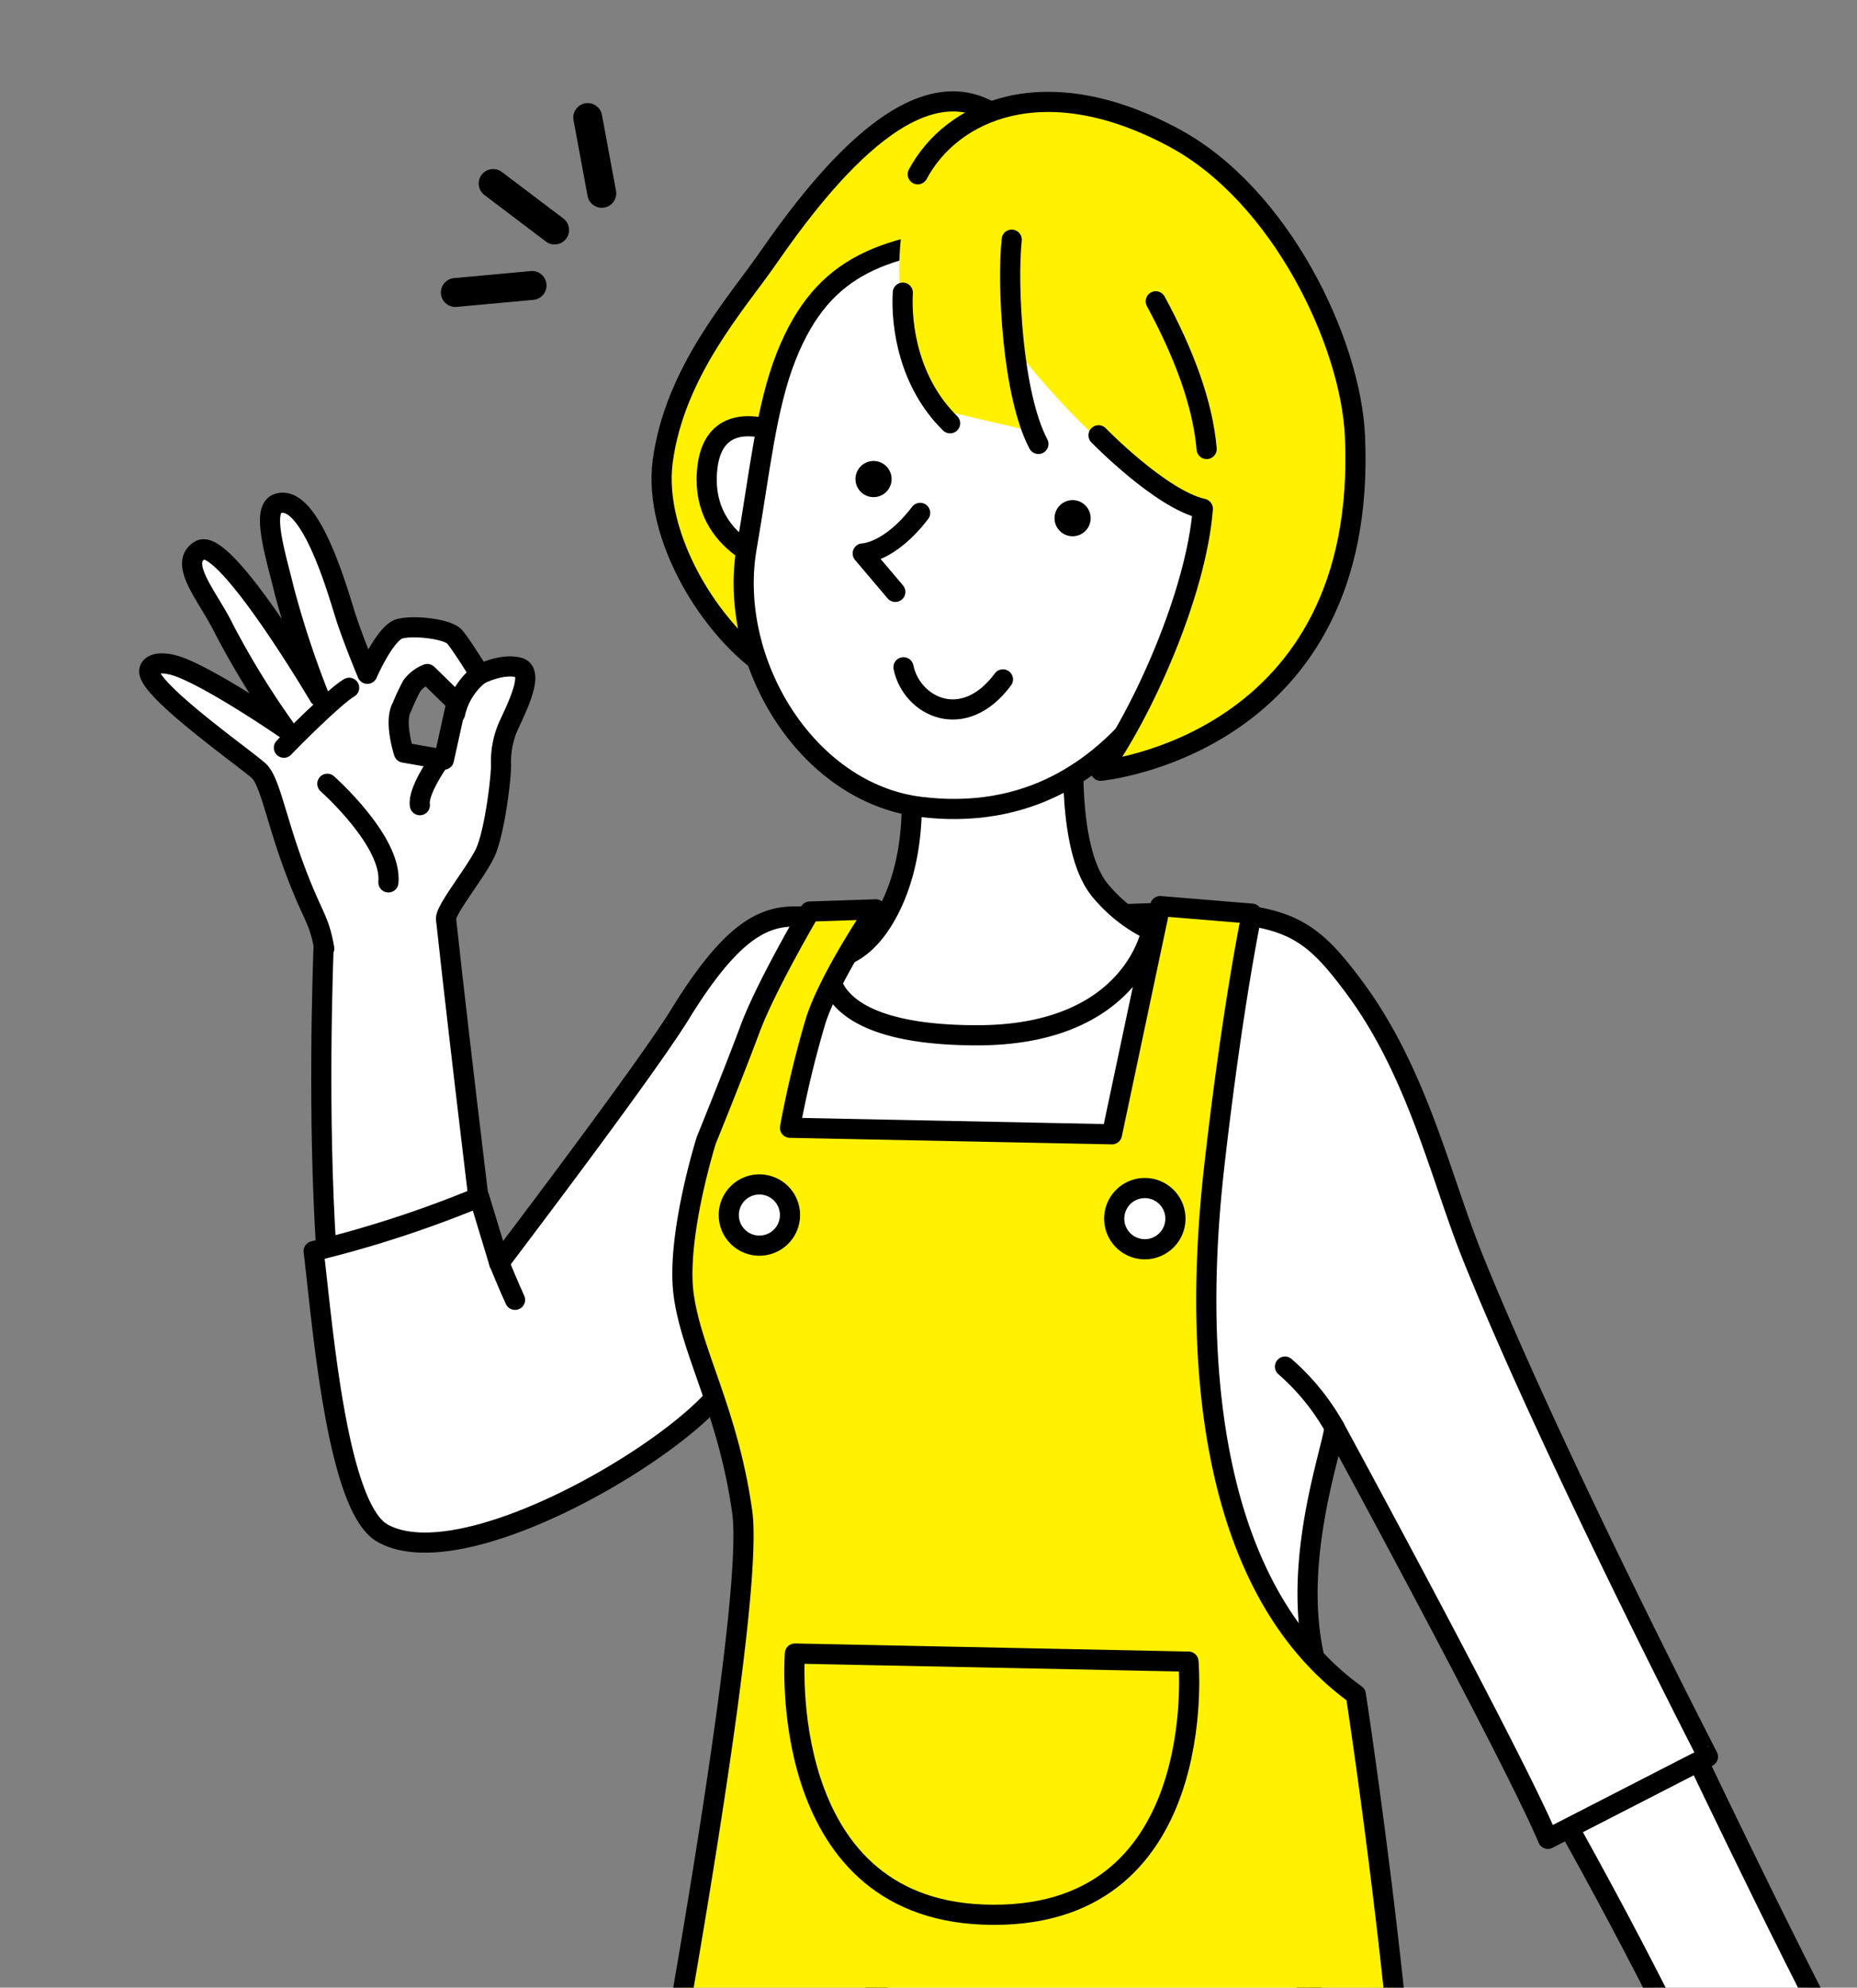 <svg xmlns="http://www.w3.org/2000/svg" xmlns:xlink="http://www.w3.org/1999/xlink" width="192.893" height="206.435" viewBox="0 0 192.893 206.435">
  <rect x="0" y="0" width="192.893" height="206.435" fill="#808080" stroke="none"/>
  <defs>
    <clipPath id="clip-path">
      <rect id="長方形_67" data-name="長方形 67" width="192.893" height="206.435" transform="translate(53 6524.564)" fill="none"/>
    </clipPath>
  </defs>
  <g id="グループ_97" data-name="グループ 97" transform="translate(-53 -6524.564)">
    <g id="グループ_96" data-name="グループ 96" clip-path="url(#clip-path)">
      <g id="グループ_95" data-name="グループ 95">
        <path id="パス_354" data-name="パス 354" d="M228.85,6706.343s13.8,28.983,18.016,35.644H230.214s-5.36-11.888-16.017-30.759Z" fill="#fff" stroke="#000" stroke-linecap="round" stroke-linejoin="round" stroke-width="2.093"/>
        <path id="パス_355" data-name="パス 355" d="M86.674,6621.377s-2.536,54.469,7.137,58.38c8.2,3.316,22.549-8.532,29.865-16.494l-10.805-9.768-8.75,7.229s-3.322-27.078-4.79-40.73" fill="#fff" stroke="#000" stroke-linecap="round" stroke-linejoin="round" stroke-width="2.092"/>
        <path id="パス_356" data-name="パス 356" d="M205.971,6655.123c-3.337-8.276-5.729-19.261-12.39-28.142-4.569-6.092-6.927-7.826-18.695-7.636-5.027.081-19.081.9-33.142.9-6.438,0-9.818-3.812-18.107,9.657-3.631,5.9-18.784,25.824-18.784,25.824l-2.074-6.833a116.814,116.814,0,0,1-17.2,5.613c.915,7.5,2.378,26.572,7.137,29.281,8.358,4.759,31.2-8.787,35.565-15.372,3.586-5.413,8.837,13,8.837,13l2.847,4.176c16.367,30.345,2.028,48.288-.713,55.886-.414,1.146,21.483.554,32.487-1.441,20.691-3.752,19.864-16.595,19.864-16.595s-1.307-22.943-2.206-27.314c-2.03-9.862,1.922-20.74,2.22-23.312,0,0,18.587,34.2,22.17,42.73l16.621-8.531S214.229,6675.6,205.971,6655.123Z" fill="#fff" stroke="#000" stroke-linecap="round" stroke-linejoin="round" stroke-width="2.093"/>
        <path id="パス_357" data-name="パス 357" d="M164.819,6597.769s-1.711,14.5,2.562,19.4a15.619,15.619,0,0,0,5.225,4.046s-1.893,10.873-18.1,10.873c-17.633,0-15.32-7.992-15.32-7.992s3.754.4,6.608-6c3.372-7.569,1.273-16.665,1.273-16.665" fill="#fff" stroke="#000" stroke-linecap="round" stroke-linejoin="round" stroke-width="2.093"/>
        <path id="パス_358" data-name="パス 358" d="M160.731,6541.243s-.616-1.681-3.412-4.058c-8.321-7.071-18.428,5.348-24.606,14.272-3.189,4.6-9.621,11.693-10.873,21.007-1.043,7.76,4.969,17.686,11.212,21.66s4.4,2.276,4.4,2.276-2.472-16.765-1.463-22.066,2.923-8.521,10.072-14.793S159.116,6545.92,160.731,6541.243Z" fill="#fff100" stroke="#000" stroke-linecap="round" stroke-linejoin="round" stroke-width="2.093"/>
        <path id="パス_359" data-name="パス 359" d="M134.492,6569.758s-7.539-3.754-8.063,3.89,7.3,9.6,7.3,9.6" fill="#fff" stroke="#000" stroke-linecap="round" stroke-linejoin="round" stroke-width="2.093"/>
        <path id="パス_360" data-name="パス 360" d="M134.688,6561.525c-2.126,5.325-2.757,12.069-4.121,19.876-2.076,11.875,6.216,25.51,18.033,26.964,11,1.354,19-3.648,24.77-11.956,3.851-5.545,7.561-18.716,6.874-26.412s-11.993-22.118-23.661-21.092S138.53,6551.9,134.688,6561.525Z" fill="#fff" stroke="#000" stroke-linecap="round" stroke-linejoin="round" stroke-width="2.093"/>
        <path id="パス_361" data-name="パス 361" d="M166.277,6578.158a1.876,1.876,0,1,1-2.088-1.637A1.877,1.877,0,0,1,166.277,6578.158Z"/>
        <path id="パス_362" data-name="パス 362" d="M145.6,6574.094a1.876,1.876,0,1,1-2.088-1.637A1.876,1.876,0,0,1,145.6,6574.094Z"/>
        <path id="パス_363" data-name="パス 363" d="M148.578,6577.832c-3.2,4.185-5.964,4.213-5.964,4.213l3.384,3.993" fill="#fff" stroke="#000" stroke-linecap="round" stroke-linejoin="round" stroke-width="2.093"/>
        <path id="パス_364" data-name="パス 364" d="M157.179,6595.126c-4.094,5.526-9.483,2.83-10.331-1.26" fill="#fff" stroke="#000" stroke-linecap="round" stroke-linejoin="round" stroke-width="2.093"/>
        <path id="パス_365" data-name="パス 365" d="M147.16,6545.8c-1.785,8-.424,16.9,4.252,21.506l9.172,2.146a36.077,36.077,0,0,1-1.755-8.259,77.381,77.381,0,0,0,10.426,10.971c2.969,2.4,8.5,5.425,8.686,5.239-.689,8.872-6.35,21.366-10.615,27.211,0,0,27.427-3.086,26.418-34.765-.311-9.752-7.7-24.982-18.735-30.943C159.348,6530.451,148.945,6537.807,147.16,6545.8Z" fill="#fff100"/>
        <path id="パス_366" data-name="パス 366" d="M173.051,6555.858c2.9,5.361,4.879,10.578,5.288,15.339" fill="none" stroke="#000" stroke-linecap="round" stroke-linejoin="round" stroke-width="2.093"/>
        <path id="パス_367" data-name="パス 367" d="M146.778,6554.958c-.2,3.491.64,9.375,4.912,13.568" fill="none" stroke="#000" stroke-linecap="round" stroke-linejoin="round" stroke-width="2.093"/>
        <path id="パス_368" data-name="パス 368" d="M167.107,6569.774s6.468,6.652,10.834,7.631c-.689,8.872-6.35,21.366-10.615,27.211,0,0,27.871-2.627,26.418-34.765-.441-9.747-7.7-24.982-18.735-30.943-13.568-7.327-23.189-2.785-26.679,3.759" fill="none" stroke="#000" stroke-linecap="round" stroke-linejoin="round" stroke-width="2.093"/>
        <path id="パス_369" data-name="パス 369" d="M158.091,6549.457c-.491,4.619.054,16.092,2.771,21.214" fill="none" stroke="#000" stroke-linecap="round" stroke-linejoin="round" stroke-width="2.093"/>
        <path id="パス_370" data-name="パス 370" d="M143.969,6619.007s-4.752,6.957-6.232,11.546a107.375,107.375,0,0,0-2.676,11.139l33.441.679,5.012-23.7,9.515.783s-1.938,9.092-3.864,25.937c-1.243,10.866-3.759,41.853,14.669,55.174,0,0,5.574,36.293,5.94,58.391l-80.89.222s12.785-66.384,11.212-77.591c-1.463-10.43-5.294-16.582-6.086-22.593s2.348-15.986,2.348-15.986,2.941-7.242,4.57-11.624,6.189-12.147,6.189-12.147Z" fill="#fff100" stroke="#000" stroke-linecap="round" stroke-linejoin="round" stroke-width="2.093"/>
        <path id="パス_371" data-name="パス 371" d="M135.049,6650.5a3.179,3.179,0,1,1-3.426-2.911A3.179,3.179,0,0,1,135.049,6650.5Z" fill="#fff" stroke="#000" stroke-linecap="round" stroke-linejoin="round" stroke-width="2.093"/>
        <path id="パス_372" data-name="パス 372" d="M175.085,6650.875a3.179,3.179,0,1,1-3.426-2.911A3.179,3.179,0,0,1,175.085,6650.875Z" fill="#fff" stroke="#000" stroke-linecap="round" stroke-linejoin="round" stroke-width="2.093"/>
        <path id="パス_373" data-name="パス 373" d="M135.568,6696.3l40.882.839s2.468,27.232-21.383,26.27C133.482,6722.542,135.568,6696.3,135.568,6696.3Z" fill="#fff100" stroke="#000" stroke-linecap="round" stroke-linejoin="round" stroke-width="2.093"/>
        <path id="パス_374" data-name="パス 374" d="M191.614,6672.81a23.955,23.955,0,0,0-5.138-6.31" fill="#fff" stroke="#000" stroke-linecap="round" stroke-linejoin="round" stroke-width="2.093"/>
        <path id="パス_375" data-name="パス 375" d="M104.853,6655.722s1.021,2.5,1.647,3.843" fill="#fff" stroke="#000" stroke-linecap="round" stroke-linejoin="round" stroke-width="2.093"/>
        <g id="グループ_93" data-name="グループ 93">
          <g id="グループ_92" data-name="グループ 92">
            <path id="パス_376" data-name="パス 376" d="M86.68,6623.076c-.559-3.165-1.124-3.085-3.048-8.209s-2.581-9.1-3.706-10.2-11.507-8.364-11.424-10.4c.032-.764,1.281-1.221,3.591-.249,3.851,1.621,10.542,6.231,10.542,6.231a87.46,87.46,0,0,1-6.355-10.34c-1.606-3.321-4.844-6.82-2.5-8.2,2.544-1.5,12.378,15.188,12.378,15.188a97.71,97.71,0,0,1-3.663-11.116c-.814-3.4-2.418-8.329-.643-8.918,3.314-1.1,6.147,8.839,6.974,11.482.774,2.476,2.332,6.2,2.332,6.2s1.864-4.316,3.393-4.689,4.95.032,5.662.839,2.62,3.909,2.62,3.909,2.3-1.192,4.067-.707-.49,4.689-1.185,6.29a9.336,9.336,0,0,0-.677,3.628c.089,1.077-.648,7.359-1.7,9.449s-4.061,5.774-4.009,6.739m-.22-16.544,1.311-5.935-3.036-2.956a3.714,3.714,0,0,0-1.6,1.219,20.953,20.953,0,0,0-1.021,2.178c-.887,1.5.191,4.764.191,4.764Z" fill="#fff" stroke="#000" stroke-linecap="round" stroke-linejoin="round" stroke-width="2.091"/>
            <path id="パス_377" data-name="パス 377" d="M100.278,6598.658a7.121,7.121,0,0,1,2.553-4.063" fill="#fff" stroke="#000" stroke-linecap="round" stroke-linejoin="round" stroke-width="2.091"/>
            <path id="パス_378" data-name="パス 378" d="M82.489,6602.222c.456-.509,5.276-5.369,6.779-6.225" fill="#fff" stroke="#000" stroke-linecap="round" stroke-linejoin="round" stroke-width="2.091"/>
            <path id="パス_379" data-name="パス 379" d="M98.452,6603.818s-2.085,2.99-1.838,4.374" fill="#fff" stroke="#000" stroke-linecap="round" stroke-linejoin="round" stroke-width="2.091"/>
          </g>
          <path id="パス_380" data-name="パス 380" d="M87,6605.966s6.745,5.97,6.345,10.244" fill="#fff" stroke="#000" stroke-linecap="round" stroke-linejoin="round" stroke-width="2.091"/>
        </g>
        <g id="グループ_94" data-name="グループ 94">
          <line id="線_111" data-name="線 111" x2="6.384" y2="4.831" transform="translate(104.226 6543.622)" fill="none" stroke="#000" stroke-linecap="round" stroke-linejoin="round" stroke-width="3.002"/>
          <line id="線_112" data-name="線 112" y1="0.732" x2="7.972" transform="translate(100.297 6554.212)" fill="none" stroke="#000" stroke-linecap="round" stroke-linejoin="round" stroke-width="3.002"/>
          <line id="線_113" data-name="線 113" x2="1.461" y2="7.871" transform="translate(114.049 6536.772)" fill="none" stroke="#000" stroke-linecap="round" stroke-linejoin="round" stroke-width="3.002"/>
        </g>
      </g>
    </g>
  </g>
</svg>
